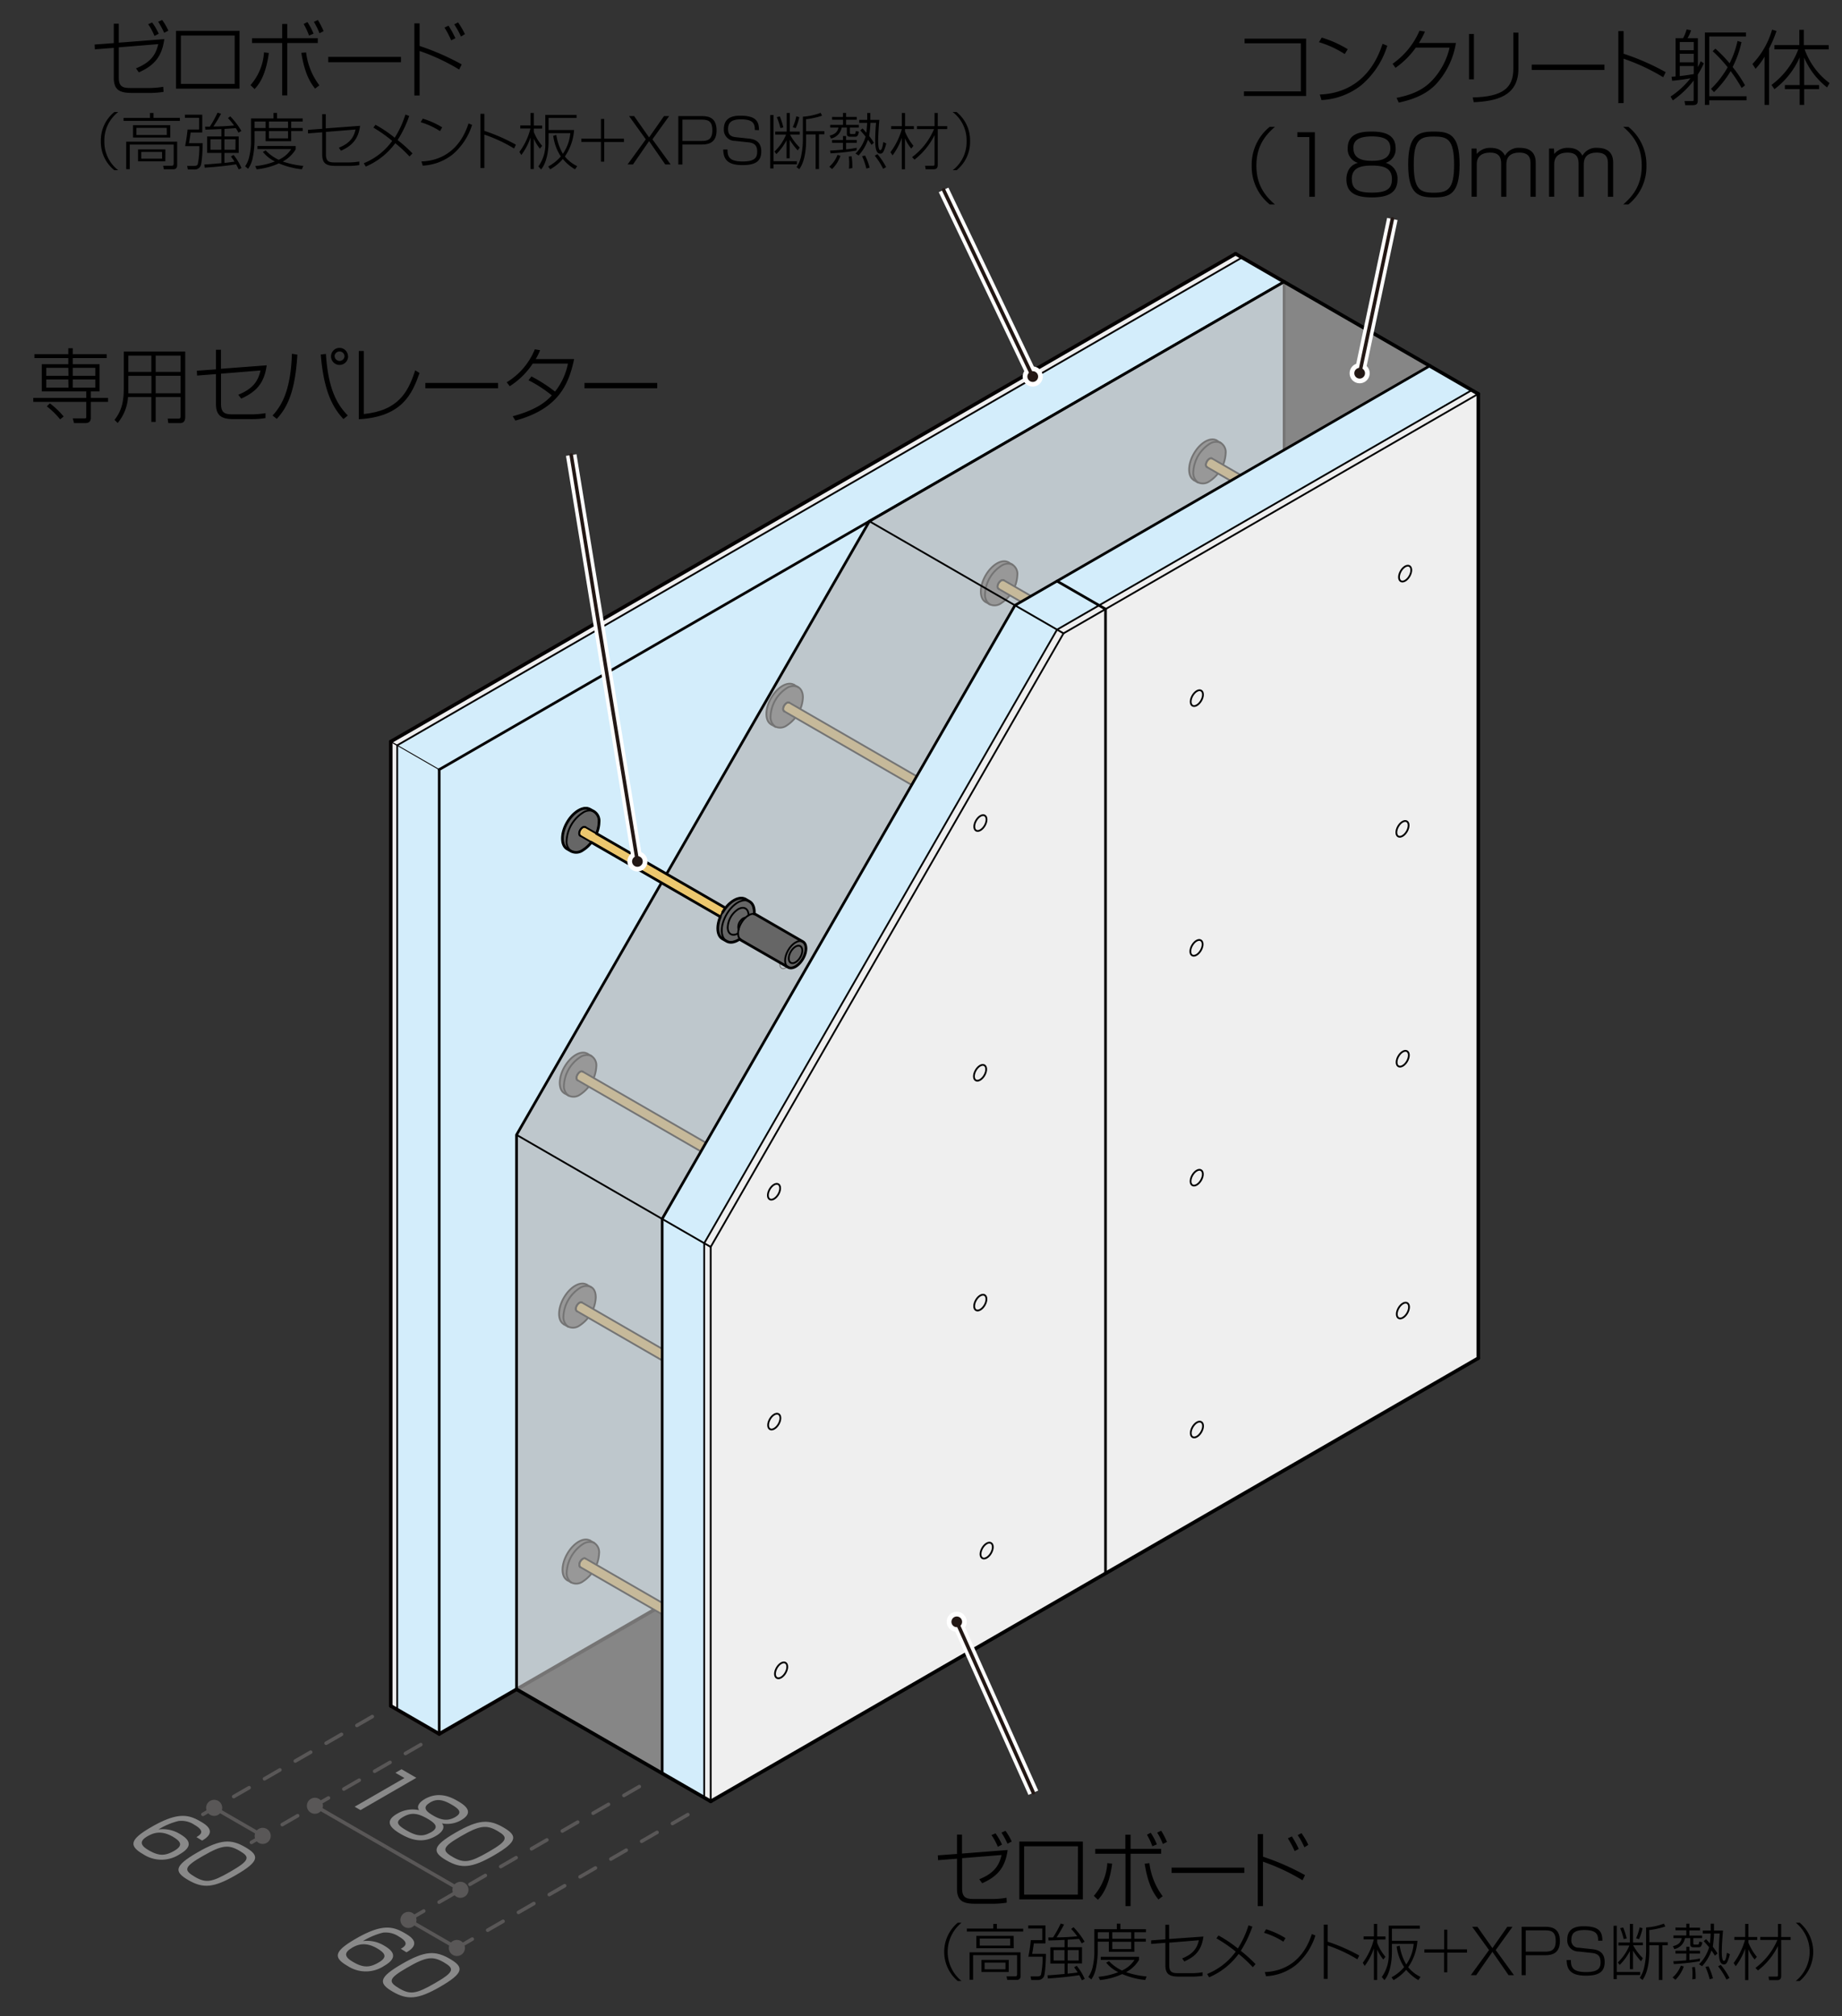<svg xmlns="http://www.w3.org/2000/svg" viewBox="0 0 518 566.94"><rect x="0" y="0" width="518" height="566.94" fill="#333333" stroke="none"/><defs><style>.cls-1,.cls-12,.cls-13,.cls-14,.cls-16,.cls-18,.cls-20,.cls-4,.cls-5,.cls-6,.cls-7,.cls-9{fill:none;}.cls-2{fill:#efefef;}.cls-3{fill:#d3edfb;}.cls-4,.cls-5,.cls-6,.cls-7{stroke:#040000;}.cls-12,.cls-13,.cls-16,.cls-18,.cls-20,.cls-4,.cls-5,.cls-6,.cls-7,.cls-9{stroke-linecap:round;stroke-linejoin:round;}.cls-12,.cls-5{stroke-width:0.75px;}.cls-6,.cls-9{stroke-width:0.5px;}.cls-7{stroke-width:0.25px;}.cls-8{fill:#666;}.cls-12,.cls-13,.cls-9{stroke:#000;}.cls-10{fill:#ecc76e;}.cls-11{fill:#b3b3b3;opacity:0.65;}.cls-14{stroke:#fff;stroke-miterlimit:10;stroke-width:3px;}.cls-15{fill:#fff;}.cls-16{stroke:#231815;}.cls-17{fill:#231815;}.cls-18,.cls-20{stroke:#595757;}.cls-18{stroke-dasharray:5;}.cls-19{fill:#898989;}.cls-21{fill:#595757;}</style></defs><g id="_2" data-name="2"><rect class="cls-1" width="518" height="566.94"/><polygon class="cls-2" points="109.88 479.7 111.7 480.76 111.7 209.59 349.29 72.41 347.47 71.36 109.88 208.54 109.88 479.7"/><polygon class="cls-3" points="111.7 480.75 123.53 487.58 361.11 350.41 361.11 79.24 349.28 72.41 111.7 209.59 111.7 480.75"/><line class="cls-4" x1="109.88" y1="208.54" x2="109.88" y2="479.7"/><line class="cls-5" x1="123.52" y1="216.41" x2="123.52" y2="487.59"/><line class="cls-4" x1="123.52" y1="487.59" x2="361.11" y2="350.41"/><line class="cls-5" x1="361.11" y1="350.41" x2="361.11" y2="79.24"/><line class="cls-6" x1="111.7" y1="209.59" x2="111.7" y2="480.75"/><line class="cls-7" x1="123.52" y1="216.41" x2="109.88" y2="208.54"/><line class="cls-6" x1="111.7" y1="209.59" x2="349.29" y2="72.41"/><line class="cls-5" x1="123.52" y1="216.41" x2="361.11" y2="79.24"/><line class="cls-4" x1="347.46" y1="71.36" x2="109.88" y2="208.54"/><line class="cls-4" x1="123.52" y1="487.59" x2="109.88" y2="479.7"/><line class="cls-4" x1="361.11" y1="79.24" x2="347.46" y2="71.36"/><ellipse class="cls-7" cx="281.97" cy="164.8" rx="2.44" ry="1.41" transform="translate(-1.74 326.59) rotate(-60)"/><ellipse class="cls-7" cx="339.9" cy="131.35" rx="2.44" ry="1.41" transform="matrix(0.5, -0.87, 0.87, 0.5, 56.2, 360.04)"/><ellipse class="cls-7" cx="281.87" cy="235.02" rx="2.44" ry="1.41" transform="translate(-62.6 361.61) rotate(-60)"/><ellipse class="cls-7" cx="339.8" cy="201.57" rx="2.44" ry="1.41" transform="translate(-4.66 395.06) rotate(-60)"/><ellipse class="cls-7" cx="281.94" cy="299.65" rx="2.44" ry="1.41" transform="translate(-118.54 393.99) rotate(-60)"/><ellipse class="cls-7" cx="339.87" cy="266.2" rx="2.44" ry="1.41" transform="matrix(0.5, -0.87, 0.87, 0.5, -60.6, 427.44)"/><ellipse class="cls-7" cx="282" cy="370.47" rx="2.44" ry="1.41" transform="translate(-179.84 429.45) rotate(-60)"/><ellipse class="cls-7" cx="339.93" cy="337.02" rx="2.44" ry="1.41" transform="translate(-121.9 462.9) rotate(-60)"/><ellipse class="cls-7" cx="163.17" cy="233.39" rx="2.44" ry="1.41" transform="matrix(0.5, -0.87, 0.87, 0.5, -120.53, 258.01)"/><ellipse class="cls-7" cx="221.11" cy="199.94" rx="2.44" ry="1.41" transform="translate(-62.59 291.45) rotate(-60)"/><ellipse class="cls-7" cx="163.08" cy="303.6" rx="2.44" ry="1.41" transform="translate(-181.39 293.03) rotate(-60)"/><ellipse class="cls-7" cx="221.01" cy="270.15" rx="2.44" ry="1.41" transform="translate(-123.45 326.48) rotate(-60)"/><ellipse class="cls-7" cx="163.14" cy="368.24" rx="2.44" ry="1.41" transform="translate(-237.33 325.41) rotate(-60)"/><ellipse class="cls-7" cx="221.08" cy="334.79" rx="2.44" ry="1.41" transform="matrix(0.5, -0.87, 0.87, 0.5, -179.39, 358.85)"/><ellipse class="cls-7" cx="163.2" cy="439.05" rx="2.44" ry="1.41" transform="translate(-298.63 360.86) rotate(-60)"/><ellipse class="cls-7" cx="221.14" cy="405.6" rx="2.44" ry="1.41" transform="translate(-240.69 394.31) rotate(-60)"/><line class="cls-7" x1="109.88" y1="208.54" x2="111.7" y2="209.59"/><g id="セパ"><path class="cls-8" d="M166.15,296.85l-1-.54,0,0-.12-.06c-1.78-.89-4.58.77-6.32,3.78s-1.77,6.4,0,7.43l1.12.64h0a3.16,3.16,0,0,0,3.28-.28,10.08,10.08,0,0,0,4.55-7.88A3.11,3.11,0,0,0,166.15,296.85Z"/><polyline class="cls-9" points="165.2 296.31 166.15 296.85 166.35 296.97"/><path class="cls-9" d="M158.74,307.44c-1.77-1-1.77-4.36,0-7.43s4.54-4.67,6.32-3.78l.12.06,0,0"/><polyline class="cls-9" points="158.74 307.44 159.86 308.08 159.92 308.12"/><path class="cls-9" d="M166.15,296.85a3.11,3.11,0,0,1,1.54,3.06,10.08,10.08,0,0,1-4.55,7.88,3.16,3.16,0,0,1-3.28.28,3.26,3.26,0,0,1-1.27-2.91,10.08,10.08,0,0,1,4.55-7.88A3.38,3.38,0,0,1,166.15,296.85Z"/><path class="cls-10" d="M162.42,303.76l39.42,22.76a11.06,11.06,0,0,1,1.41-2.45l-39.41-22.75c-.39-.23-1,.14-1.42.82S162,303.54,162.42,303.76Z"/><line class="cls-9" x1="163.83" y1="301.32" x2="203.25" y2="324.07"/><line class="cls-9" x1="162.42" y1="303.76" x2="201.84" y2="326.52"/><path class="cls-9" d="M163.83,301.32c-.38-.23-1,.14-1.41.82s-.39,1.4,0,1.62"/><path class="cls-9" d="M162.42,303.76c-.39-.22-.39-.95,0-1.62s1-1.05,1.41-.82"/><path class="cls-8" d="M208.76,321.51l1.28.74c1,.56,1.45,1.84,1.31,3.5a1.62,1.62,0,0,1,.48.17L225,333.55c1.15.66,1.15,2.8,0,4.79s-3,3.06-4.15,2.39l-13.21-7.62a1.55,1.55,0,0,1-.39-.33c-1.36.94-2.71,1.17-3.68.61l-1.17-.67c-1.78-1-1.78-4.35,0-7.43s4.65-4.74,6.43-3.71h0Z"/><path class="cls-9" d="M220.89,340.73c-1.15-.66-1.15-2.8,0-4.79s3-3.06,4.15-2.39,1.15,2.8,0,4.79S222,341.4,220.89,340.73Z"/><line class="cls-9" x1="211.83" y1="325.92" x2="225.04" y2="333.55"/><line class="cls-9" x1="207.68" y1="333.11" x2="220.89" y2="340.73"/><line class="cls-9" x1="208.76" y1="321.51" x2="210.04" y2="322.25"/><path class="cls-9" d="M207.68,333.11c-1.14-.66-1.14-2.81,0-4.79s3-3.06,4.15-2.4"/><path class="cls-9" d="M207,330.14a2.74,2.74,0,0,1,.74-2.67,1.89,1.89,0,0,1,1.2-.69"/><path class="cls-9" d="M206.82,331.21c-1.62.94-2.93.18-2.93-1.7a6.49,6.49,0,0,1,2.93-5.08c1.62-.93,2.94-.18,2.94,1.7"/><path class="cls-9" d="M221.62,339.47c-.75-.42-.75-1.82,0-3.11s1.95-2,2.69-1.56.75,1.83,0,3.12S222.36,339.91,221.62,339.47Z"/><path class="cls-9" d="M207.29,332.78c-2.5,1.74-4.73.93-5-1.81s1.56-6.36,4.06-8.1,4.73-.94,5,1.8a6.49,6.49,0,0,1,0,1.08"/><path class="cls-9" d="M202.44,332.72c-1.78-1-1.78-4.35,0-7.43s4.65-4.74,6.43-3.72l0,0"/><line class="cls-9" x1="202.44" y1="332.72" x2="203.61" y2="333.39"/></g><g id="セパ-2" data-name="セパ"><path class="cls-8" d="M166,361.8l-.95-.55h0l-.12-.07c-1.78-.88-4.58.77-6.32,3.78s-1.77,6.41,0,7.43l1.12.65h0a3.16,3.16,0,0,0,3.27-.29,10,10,0,0,0,4.55-7.87C167.49,363.28,166.9,362.22,166,361.8Z"/><polyline class="cls-9" points="165 361.25 165.95 361.8 166.15 361.92"/><path class="cls-9" d="M158.55,372.38c-1.77-1-1.77-4.35,0-7.43s4.54-4.66,6.32-3.78l.12.07h0"/><polyline class="cls-9" points="158.55 372.38 159.67 373.03 159.72 373.06"/><path class="cls-9" d="M166,361.8c1,.42,1.54,1.48,1.54,3.06a10,10,0,0,1-4.55,7.87,3.16,3.16,0,0,1-3.27.29,3.28,3.28,0,0,1-1.27-2.92,10,10,0,0,1,4.54-7.87A3.38,3.38,0,0,1,166,361.8Z"/><path class="cls-10" d="M162.23,368.71l39.41,22.75a10.77,10.77,0,0,1,1.41-2.44l-39.41-22.76c-.39-.22-1,.14-1.41.82S161.84,368.48,162.23,368.71Z"/><line class="cls-9" x1="163.64" y1="366.26" x2="203.05" y2="389.02"/><line class="cls-9" x1="162.23" y1="368.7" x2="201.64" y2="391.46"/><path class="cls-9" d="M163.64,366.26c-.39-.22-1,.14-1.41.82s-.39,1.4,0,1.62"/><path class="cls-9" d="M162.23,368.7c-.39-.22-.39-.95,0-1.62s1-1,1.41-.82"/><path class="cls-8" d="M208.56,386.45l1.28.74c1,.56,1.45,1.85,1.31,3.5a1.58,1.58,0,0,1,.49.17l13.2,7.63c1.15.66,1.15,2.81,0,4.79s-3,3.06-4.15,2.4l-13.2-7.63a1.23,1.23,0,0,1-.39-.33c-1.36.95-2.72,1.17-3.69.61l-1.16-.67c-1.78-1-1.78-4.35,0-7.43s4.65-4.74,6.43-3.71h0Z"/><path class="cls-9" d="M220.69,405.68c-1.14-.67-1.14-2.81,0-4.8s3-3.05,4.15-2.39,1.15,2.81,0,4.79S221.84,406.34,220.69,405.68Z"/><line class="cls-9" x1="211.64" y1="390.86" x2="224.84" y2="398.49"/><line class="cls-9" x1="207.49" y1="398.05" x2="220.69" y2="405.68"/><line class="cls-9" x1="208.56" y1="386.45" x2="209.84" y2="387.19"/><path class="cls-9" d="M207.49,398.05c-1.15-.66-1.15-2.81,0-4.79s3-3.06,4.15-2.4"/><path class="cls-9" d="M206.76,395.08a2.69,2.69,0,0,1,.73-2.66,1.88,1.88,0,0,1,1.21-.7"/><path class="cls-9" d="M206.63,396.15c-1.62.94-2.93.18-2.93-1.69a6.47,6.47,0,0,1,2.93-5.08c1.62-.94,2.93-.18,2.93,1.69"/><path class="cls-9" d="M221.42,404.42c-.74-.43-.74-1.83,0-3.12s2-2,2.7-1.55.74,1.82,0,3.11S222.17,404.85,221.42,404.42Z"/><path class="cls-9" d="M207.1,397.72c-2.5,1.74-4.74.93-5-1.8s1.55-6.37,4-8.11,4.74-.93,5,1.8a6.49,6.49,0,0,1,0,1.08"/><path class="cls-9" d="M202.25,397.66c-1.78-1-1.78-4.35,0-7.43s4.65-4.74,6.43-3.71h0"/><line class="cls-9" x1="202.25" y1="397.66" x2="203.41" y2="398.33"/></g><g id="セパ-3" data-name="セパ"><path class="cls-8" d="M166.93,433.77l-1-.54,0,0-.12-.06c-1.78-.89-4.58.77-6.32,3.78s-1.77,6.4,0,7.42l1.12.65h0a3.16,3.16,0,0,0,3.28-.29,10,10,0,0,0,4.55-7.87A3.1,3.1,0,0,0,166.93,433.77Z"/><polyline class="cls-9" points="165.98 433.23 166.93 433.77 167.13 433.89"/><path class="cls-9" d="M159.52,444.35c-1.77-1-1.77-4.35,0-7.42s4.54-4.67,6.32-3.78l.12.06,0,0"/><polyline class="cls-9" points="159.52 444.35 160.64 445 160.7 445.03"/><path class="cls-9" d="M166.93,433.77a3.1,3.1,0,0,1,1.54,3.06,10,10,0,0,1-4.55,7.87,3.16,3.16,0,0,1-3.28.29,3.26,3.26,0,0,1-1.27-2.91,10.08,10.08,0,0,1,4.55-7.88A3.38,3.38,0,0,1,166.93,433.77Z"/><path class="cls-10" d="M163.2,440.68l39.42,22.75A11,11,0,0,1,204,461l-39.41-22.75c-.39-.23-1,.14-1.42.81S162.81,440.45,163.2,440.68Z"/><line class="cls-9" x1="164.61" y1="438.24" x2="204.03" y2="460.99"/><line class="cls-9" x1="163.2" y1="440.68" x2="202.62" y2="463.43"/><path class="cls-9" d="M164.61,438.24c-.38-.23-1,.13-1.41.81s-.39,1.4,0,1.63"/><path class="cls-9" d="M163.2,440.68c-.39-.23-.39-1,0-1.63s1-1,1.41-.81"/><path class="cls-8" d="M209.53,458.43l1.29.74c1,.56,1.45,1.84,1.31,3.5a1.38,1.38,0,0,1,.48.17l13.21,7.62c1.14.67,1.14,2.81,0,4.79s-3,3.06-4.15,2.4L208.46,470a1.41,1.41,0,0,1-.39-.34c-1.36.95-2.72,1.18-3.68.62l-1.17-.67c-1.78-1-1.78-4.36,0-7.43s4.65-4.74,6.43-3.72l0,0Z"/><path class="cls-9" d="M221.67,477.65c-1.15-.66-1.15-2.81,0-4.79s3-3.06,4.15-2.4,1.14,2.81,0,4.79S222.81,478.31,221.67,477.65Z"/><line class="cls-9" x1="212.61" y1="462.84" x2="225.82" y2="470.46"/><line class="cls-9" x1="208.46" y1="470.03" x2="221.67" y2="477.65"/><line class="cls-9" x1="209.53" y1="458.42" x2="210.82" y2="459.17"/><path class="cls-9" d="M208.46,470c-1.15-.66-1.15-2.81,0-4.8s3-3.05,4.15-2.39"/><path class="cls-9" d="M207.73,467.05a2.74,2.74,0,0,1,.73-2.66,2,2,0,0,1,1.21-.7"/><path class="cls-9" d="M207.6,468.13c-1.62.93-2.93.17-2.93-1.7a6.47,6.47,0,0,1,2.93-5.08c1.62-.94,2.93-.18,2.93,1.69"/><path class="cls-9" d="M222.39,476.39c-.74-.43-.74-1.82,0-3.11s2-2,2.7-1.56.75,1.83,0,3.12S223.14,476.82,222.39,476.39Z"/><path class="cls-9" d="M208.07,469.69c-2.5,1.74-4.73.94-5-1.8s1.56-6.36,4-8.11,4.74-.93,5,1.81a6.49,6.49,0,0,1,0,1.08"/><path class="cls-9" d="M203.22,469.63c-1.78-1-1.78-4.35,0-7.42s4.65-4.74,6.43-3.72l0,0"/><line class="cls-9" x1="203.22" y1="469.63" x2="204.39" y2="470.31"/></g><g id="セパ-4" data-name="セパ"><path class="cls-8" d="M224.25,193.12l-.95-.55h0l-.12-.07c-1.78-.88-4.58.77-6.32,3.78s-1.77,6.41,0,7.43l1.12.64h0a3.16,3.16,0,0,0,3.27-.29,10,10,0,0,0,4.55-7.88C225.79,194.6,225.2,193.54,224.25,193.12Z"/><polyline class="cls-9" points="223.3 192.57 224.25 193.12 224.45 193.24"/><path class="cls-9" d="M216.85,203.7c-1.77-1-1.77-4.35,0-7.43s4.54-4.66,6.32-3.78l.12.07h0"/><polyline class="cls-9" points="216.85 203.7 217.97 204.34 218.02 204.38"/><path class="cls-9" d="M224.25,193.12c.95.42,1.54,1.48,1.54,3a10,10,0,0,1-4.55,7.88,3.16,3.16,0,0,1-3.27.29,3.28,3.28,0,0,1-1.27-2.92,10,10,0,0,1,4.54-7.87A3.32,3.32,0,0,1,224.25,193.12Z"/><path class="cls-10" d="M220.53,200l39.41,22.75a10.77,10.77,0,0,1,1.41-2.44l-39.41-22.76c-.39-.22-1,.14-1.41.82S220.14,199.8,220.53,200Z"/><line class="cls-9" x1="221.94" y1="197.58" x2="261.35" y2="220.34"/><line class="cls-9" x1="220.53" y1="200.02" x2="259.94" y2="222.78"/><path class="cls-9" d="M221.94,197.58c-.39-.22-1,.14-1.41.82s-.39,1.4,0,1.62"/><path class="cls-9" d="M220.53,200c-.39-.22-.39-1,0-1.62s1-1,1.41-.82"/><path class="cls-8" d="M266.86,217.77l1.28.74c1,.56,1.45,1.85,1.31,3.5a1.58,1.58,0,0,1,.49.17l13.2,7.63c1.15.66,1.15,2.8,0,4.79s-3,3.06-4.15,2.4l-13.2-7.63a1.37,1.37,0,0,1-.39-.33c-1.36,1-2.72,1.17-3.69.61l-1.16-.67c-1.78-1-1.78-4.35,0-7.43s4.65-4.74,6.43-3.71h0Z"/><path class="cls-9" d="M279,237c-1.14-.67-1.14-2.81,0-4.8s3-3,4.15-2.39,1.15,2.8,0,4.79S280.14,237.66,279,237Z"/><line class="cls-9" x1="269.94" y1="222.18" x2="283.14" y2="229.81"/><line class="cls-9" x1="265.79" y1="229.37" x2="278.99" y2="237"/><line class="cls-9" x1="266.86" y1="217.77" x2="268.14" y2="218.51"/><path class="cls-9" d="M265.79,229.37c-1.15-.66-1.15-2.81,0-4.79s3-3.06,4.15-2.4"/><path class="cls-9" d="M265.06,226.4a2.71,2.71,0,0,1,.73-2.67A1.91,1.91,0,0,1,267,223"/><path class="cls-9" d="M264.93,227.47c-1.62.94-2.93.18-2.93-1.69a6.49,6.49,0,0,1,2.93-5.09c1.62-.93,2.93-.17,2.93,1.7"/><path class="cls-9" d="M279.72,235.74c-.74-.43-.74-1.83,0-3.12s1.95-2,2.7-1.55.74,1.82,0,3.11S280.47,236.17,279.72,235.74Z"/><path class="cls-9" d="M265.4,229c-2.5,1.74-4.74.93-5-1.81s1.55-6.36,4-8.1,4.74-.93,5,1.8a6.49,6.49,0,0,1,0,1.08"/><path class="cls-9" d="M260.55,229c-1.78-1-1.78-4.35,0-7.43s4.65-4.74,6.43-3.71h0"/><line class="cls-9" x1="260.55" y1="228.98" x2="261.71" y2="229.65"/></g><g id="セパ-5" data-name="セパ"><path class="cls-8" d="M284.55,158.69l-.95-.55h0l-.12-.07c-1.79-.88-4.58.77-6.32,3.78s-1.77,6.41,0,7.43l1.12.64h0a3.16,3.16,0,0,0,3.27-.29,10,10,0,0,0,4.55-7.88A3.08,3.08,0,0,0,284.55,158.69Z"/><polyline class="cls-9" points="283.6 158.14 284.55 158.69 284.75 158.81"/><path class="cls-9" d="M277.15,169.27c-1.77-1-1.77-4.35,0-7.43s4.53-4.66,6.32-3.78l.12.07h0"/><polyline class="cls-9" points="277.15 169.27 278.27 169.91 278.32 169.95"/><path class="cls-9" d="M284.55,158.69a3.08,3.08,0,0,1,1.54,3.05,10,10,0,0,1-4.55,7.88,3.16,3.16,0,0,1-3.27.29A3.26,3.26,0,0,1,277,167a10,10,0,0,1,4.54-7.87A3.32,3.32,0,0,1,284.55,158.69Z"/><path class="cls-10" d="M280.83,165.6l39.41,22.75a10.77,10.77,0,0,1,1.41-2.44l-39.41-22.76c-.39-.22-1,.14-1.41.82S280.44,165.37,280.83,165.6Z"/><line class="cls-9" x1="282.24" y1="163.15" x2="321.65" y2="185.91"/><line class="cls-9" x1="280.83" y1="165.59" x2="320.24" y2="188.35"/><path class="cls-9" d="M282.24,163.15c-.39-.22-1,.14-1.41.82s-.39,1.4,0,1.62"/><path class="cls-9" d="M280.83,165.59c-.39-.22-.39-1,0-1.62s1-1,1.41-.82"/><path class="cls-8" d="M327.16,183.34l1.28.74c1,.56,1.45,1.85,1.31,3.5a1.68,1.68,0,0,1,.49.17l13.2,7.63c1.15.66,1.15,2.8,0,4.79s-3,3.06-4.15,2.4l-13.2-7.63a1.57,1.57,0,0,1-.4-.33c-1.35.95-2.71,1.17-3.68.61l-1.17-.67c-1.77-1-1.77-4.35,0-7.43s4.66-4.74,6.44-3.71h0Z"/><path class="cls-9" d="M339.29,202.57c-1.14-.67-1.14-2.81,0-4.8s3-3.05,4.15-2.39,1.15,2.8,0,4.79S340.44,203.23,339.29,202.57Z"/><line class="cls-9" x1="330.24" y1="187.75" x2="343.44" y2="195.38"/><line class="cls-9" x1="326.09" y1="194.94" x2="339.29" y2="202.57"/><line class="cls-9" x1="327.16" y1="183.34" x2="328.44" y2="184.08"/><path class="cls-9" d="M326.09,194.94c-1.15-.66-1.15-2.81,0-4.79s3-3.06,4.15-2.4"/><path class="cls-9" d="M325.36,192a2.71,2.71,0,0,1,.73-2.67,1.91,1.91,0,0,1,1.21-.69"/><path class="cls-9" d="M325.23,193c-1.62.94-2.94.18-2.94-1.69a6.5,6.5,0,0,1,2.94-5.09c1.62-.93,2.93-.17,2.93,1.7"/><path class="cls-9" d="M340,201.31c-.75-.43-.75-1.83,0-3.12s2-2,2.7-1.55.74,1.82,0,3.11S340.77,201.74,340,201.31Z"/><path class="cls-9" d="M325.69,194.61c-2.49,1.74-4.73.93-5-1.81s1.56-6.36,4.06-8.1,4.73-.93,5,1.8a6.49,6.49,0,0,1,0,1.08"/><path class="cls-9" d="M320.84,194.55c-1.77-1-1.77-4.35,0-7.43s4.66-4.74,6.44-3.71h0"/><line class="cls-9" x1="320.84" y1="194.55" x2="322.01" y2="195.22"/></g><g id="セパ-6" data-name="セパ"><path class="cls-8" d="M343.14,124.45l-.95-.55h0l-.12-.07c-1.78-.88-4.57.77-6.32,3.78s-1.77,6.41,0,7.43l1.12.64h0a3.18,3.18,0,0,0,3.28-.29,10.06,10.06,0,0,0,4.55-7.88A3.08,3.08,0,0,0,343.14,124.45Z"/><polyline class="cls-9" points="342.19 123.9 343.14 124.45 343.34 124.57"/><path class="cls-9" d="M335.73,135c-1.77-1-1.77-4.35,0-7.43s4.54-4.66,6.32-3.78l.12.07h0"/><polyline class="cls-9" points="335.74 135.03 336.85 135.68 336.91 135.71"/><path class="cls-9" d="M343.14,124.45a3.08,3.08,0,0,1,1.54,3,10.06,10.06,0,0,1-4.55,7.88,3.18,3.18,0,0,1-3.28.29,3.28,3.28,0,0,1-1.27-2.92,10,10,0,0,1,4.55-7.87A3.31,3.31,0,0,1,343.14,124.45Z"/><path class="cls-10" d="M339.42,131.36l39.41,22.75a10.77,10.77,0,0,1,1.41-2.44l-39.41-22.76c-.39-.22-1,.14-1.41.82S339,131.13,339.42,131.36Z"/><line class="cls-9" x1="340.83" y1="128.91" x2="380.24" y2="151.67"/><line class="cls-9" x1="339.42" y1="131.35" x2="378.83" y2="154.11"/><path class="cls-9" d="M340.83,128.91c-.39-.22-1,.14-1.41.82s-.39,1.4,0,1.62"/><path class="cls-9" d="M339.42,131.35c-.39-.22-.39-.95,0-1.62s1-1,1.41-.82"/><path class="cls-8" d="M385.75,149.1l1.28.74c1,.56,1.45,1.85,1.31,3.5a1.62,1.62,0,0,1,.48.17L402,161.14c1.15.66,1.15,2.8,0,4.79s-3,3.06-4.15,2.4l-13.21-7.63a1.52,1.52,0,0,1-.39-.33c-1.36.95-2.71,1.17-3.68.61l-1.17-.67c-1.78-1-1.78-4.35,0-7.43s4.66-4.74,6.43-3.71h0Z"/><path class="cls-9" d="M397.88,168.33c-1.15-.67-1.15-2.81,0-4.8s3-3.05,4.15-2.39,1.15,2.8,0,4.79S399,169,397.88,168.33Z"/><line class="cls-9" x1="388.82" y1="153.51" x2="402.03" y2="161.14"/><line class="cls-9" x1="384.67" y1="160.7" x2="397.88" y2="168.33"/><line class="cls-9" x1="385.75" y1="149.1" x2="387.03" y2="149.84"/><path class="cls-9" d="M384.67,160.7c-1.14-.66-1.14-2.81,0-4.79s3-3.06,4.15-2.4"/><path class="cls-9" d="M383.94,157.73a2.74,2.74,0,0,1,.74-2.67,1.89,1.89,0,0,1,1.2-.69"/><path class="cls-9" d="M383.81,158.8c-1.62.94-2.93.18-2.93-1.69a6.49,6.49,0,0,1,2.93-5.09c1.63-.93,2.94-.17,2.94,1.7"/><path class="cls-9" d="M398.61,167.07c-.75-.43-.75-1.83,0-3.12s1.95-2,2.69-1.55.75,1.82,0,3.11S399.35,167.5,398.61,167.07Z"/><path class="cls-9" d="M384.28,160.37c-2.5,1.74-4.73.93-5-1.81s1.56-6.36,4.06-8.1,4.73-.93,5,1.8a6.49,6.49,0,0,1,0,1.08"/><path class="cls-9" d="M379.43,160.31c-1.78-1-1.78-4.35,0-7.43s4.66-4.74,6.43-3.71h0"/><line class="cls-9" x1="379.43" y1="160.31" x2="380.6" y2="160.98"/></g><g id="コンクリ"><polygon class="cls-11" points="145.26 475.03 186.21 498.67 402.06 374.05 402.06 102.88 361.11 79.24 244.49 146.58 145.26 319.12 145.26 475.03"/><line class="cls-9" x1="186.21" y1="342.76" x2="145.26" y2="319.12"/><polyline class="cls-12" points="244.49 146.58 145.26 319.12 145.26 475.03"/><line class="cls-13" x1="402.06" y1="102.88" x2="361.11" y2="79.24"/><line class="cls-12" x1="361.11" y1="79.24" x2="244.49" y2="146.58"/><line class="cls-13" x1="186.21" y1="498.67" x2="145.26" y2="475.03"/><polyline class="cls-9" points="285.43 170.22 186.21 342.76 186.21 498.67"/><line class="cls-9" x1="402.06" y1="102.88" x2="285.43" y2="170.22"/><line class="cls-12" x1="402.06" y1="374.05" x2="186.21" y2="498.67"/><line class="cls-12" x1="402.06" y1="102.88" x2="402.06" y2="374.05"/><line class="cls-9" x1="285.43" y1="170.22" x2="244.49" y2="146.58"/></g><g id="セパ-7" data-name="セパ"><path class="cls-8" d="M166.9,228.1l-1-.54,0,0-.12-.06c-1.78-.89-4.58.77-6.32,3.78s-1.77,6.4,0,7.43l1.12.64h0a3.16,3.16,0,0,0,3.28-.28,10.08,10.08,0,0,0,4.55-7.88A3.11,3.11,0,0,0,166.9,228.1Z"/><polyline class="cls-9" points="165.95 227.56 166.9 228.1 167.1 228.22"/><path class="cls-9" d="M159.49,238.69c-1.77-1-1.77-4.36,0-7.43s4.54-4.67,6.32-3.78l.12.06,0,0"/><polyline class="cls-9" points="159.49 238.69 160.61 239.33 160.67 239.37"/><path class="cls-9" d="M166.9,228.1a3.11,3.11,0,0,1,1.54,3.06,10.08,10.08,0,0,1-4.55,7.88,3.16,3.16,0,0,1-3.28.28,3.26,3.26,0,0,1-1.27-2.91,10,10,0,0,1,4.55-7.87A3.35,3.35,0,0,1,166.9,228.1Z"/><path class="cls-10" d="M163.17,235l39.42,22.76a11.06,11.06,0,0,1,1.41-2.45l-39.41-22.75c-.39-.23-1,.14-1.42.82S162.78,234.79,163.17,235Z"/><line class="cls-9" x1="164.58" y1="232.57" x2="204" y2="255.32"/><line class="cls-9" x1="163.17" y1="235.01" x2="202.59" y2="257.77"/><path class="cls-9" d="M164.58,232.57c-.38-.23-1,.14-1.41.82s-.39,1.4,0,1.62"/><path class="cls-9" d="M163.17,235c-.39-.22-.39-.95,0-1.62s1-1,1.41-.82"/><path class="cls-8" d="M209.51,252.76l1.28.74c1,.56,1.45,1.84,1.31,3.5a1.62,1.62,0,0,1,.48.17l13.21,7.63c1.15.66,1.15,2.8,0,4.79s-3,3.06-4.15,2.39l-13.21-7.62A1.55,1.55,0,0,1,208,264c-1.36.94-2.71,1.17-3.68.61l-1.17-.67c-1.78-1-1.78-4.35,0-7.43s4.65-4.74,6.43-3.71h0Z"/><path class="cls-9" d="M221.64,272c-1.15-.66-1.15-2.8,0-4.79s3-3.06,4.15-2.39,1.15,2.8,0,4.79S222.79,272.65,221.64,272Z"/><line class="cls-9" x1="212.58" y1="257.17" x2="225.79" y2="264.8"/><line class="cls-9" x1="208.43" y1="264.36" x2="221.64" y2="271.98"/><line class="cls-9" x1="209.51" y1="252.76" x2="210.79" y2="253.5"/><path class="cls-9" d="M208.43,264.36c-1.15-.66-1.15-2.81,0-4.79s3-3.06,4.15-2.4"/><path class="cls-9" d="M207.7,261.39a2.74,2.74,0,0,1,.74-2.67,1.89,1.89,0,0,1,1.2-.69"/><path class="cls-9" d="M207.57,262.46c-1.62.94-2.93.18-2.93-1.69a6.49,6.49,0,0,1,2.93-5.09c1.62-.93,2.94-.18,2.94,1.7"/><path class="cls-9" d="M222.37,270.73c-.75-.43-.75-1.83,0-3.12s1.95-2,2.69-1.56.75,1.83,0,3.12S223.11,271.16,222.37,270.73Z"/><path class="cls-9" d="M208,264c-2.5,1.74-4.73.93-5-1.81s1.56-6.36,4-8.1,4.74-.94,5,1.8a6.49,6.49,0,0,1,0,1.08"/><path class="cls-9" d="M203.19,264c-1.78-1-1.78-4.35,0-7.43s4.65-4.74,6.43-3.72l0,0"/><line class="cls-9" x1="203.19" y1="263.97" x2="204.36" y2="264.64"/><path class="cls-12" d="M225.79,264.8l-13.21-7.63a1.62,1.62,0,0,0-.48-.17c.14-1.66-.34-2.94-1.31-3.5l-1.28-.74.13.08h0c-1.77-1-4.64.63-6.42,3.69a11.91,11.91,0,0,1,.8-1.2l-36.27-20.94a8.44,8.44,0,0,0,.71-3.22,3.11,3.11,0,0,0-1.54-3.06l-1-.54,0,0-.12-.06c-1.78-.89-4.58.77-6.32,3.78s-1.77,6.4,0,7.43l1.12.64h0a3.16,3.16,0,0,0,3.28-.28,8.68,8.68,0,0,0,2.42-2.21l36.27,20.93c-1.13,2.69-.93,5.32.61,6.21l1.17.67c1,.56,2.32.33,3.68-.61a1.55,1.55,0,0,0,.39.33L221.64,272c1.15.67,3-.41,4.15-2.39S226.94,265.46,225.79,264.8Z"/></g><polygon class="cls-2" points="198.04 505.5 199.86 506.55 415.71 381.93 415.71 110.76 413.89 109.71 297.26 177.05 198.04 349.59 198.04 505.5"/><polygon class="cls-3" points="186.21 498.67 198.04 505.5 198.04 349.59 297.26 177.05 413.89 109.71 402.06 102.88 285.43 170.22 186.21 342.76 186.21 498.67"/><polyline class="cls-12" points="186.21 498.67 186.21 342.76 285.43 170.22 402.06 102.88"/><polyline class="cls-9" points="199.86 506.55 199.86 350.64 299.08 178.1 415.71 110.76"/><line class="cls-13" x1="199.86" y1="506.55" x2="415.71" y2="381.93"/><line class="cls-13" x1="415.71" y1="381.93" x2="415.71" y2="110.76"/><polyline class="cls-9" points="413.89 109.71 297.26 177.05 198.04 349.59 198.04 505.5"/><line class="cls-13" x1="415.71" y1="110.76" x2="402.06" y2="102.88"/><ellipse class="cls-9" cx="336.56" cy="196.32" rx="2.44" ry="1.41" transform="translate(-1.73 389.63) rotate(-60)"/><ellipse class="cls-9" cx="394.5" cy="162.87" rx="2.44" ry="1.41" transform="matrix(0.5, -0.87, 0.87, 0.5, 56.2, 423.08)"/><ellipse class="cls-9" cx="336.46" cy="266.54" rx="2.44" ry="1.41" transform="translate(-62.59 424.65) rotate(-60)"/><ellipse class="cls-9" cx="394.4" cy="233.09" rx="2.44" ry="1.41" transform="translate(-4.66 458.1) rotate(-60)"/><ellipse class="cls-9" cx="336.53" cy="331.17" rx="2.44" ry="1.41" transform="translate(-118.53 457.03) rotate(-60)"/><ellipse class="cls-9" cx="394.47" cy="297.72" rx="2.44" ry="1.41" transform="translate(-60.6 490.48) rotate(-60)"/><ellipse class="cls-9" cx="336.59" cy="401.98" rx="2.44" ry="1.41" transform="translate(-179.83 492.49) rotate(-60)"/><ellipse class="cls-9" cx="394.53" cy="368.53" rx="2.44" ry="1.41" transform="translate(-121.9 525.94) rotate(-60)"/><ellipse class="cls-9" cx="275.71" cy="231.45" rx="2.44" ry="1.41" transform="translate(-62.59 354.49) rotate(-60)"/><ellipse class="cls-9" cx="217.67" cy="335.12" rx="2.44" ry="1.41" transform="translate(-181.39 356.07) rotate(-60)"/><ellipse class="cls-9" cx="275.61" cy="301.67" rx="2.44" ry="1.41" transform="translate(-123.45 389.52) rotate(-60)"/><ellipse class="cls-9" cx="217.74" cy="399.75" rx="2.44" ry="1.41" transform="translate(-237.33 388.45) rotate(-60)"/><ellipse class="cls-9" cx="275.68" cy="366.3" rx="2.44" ry="1.41" transform="translate(-179.39 421.89) rotate(-60)"/><ellipse class="cls-9" cx="217.8" cy="470.57" rx="2.44" ry="1.41" transform="matrix(0.5, -0.87, 0.87, 0.5, -298.63, 423.9)"/><ellipse class="cls-9" cx="275.73" cy="437.12" rx="2.44" ry="1.41" transform="matrix(0.5, -0.87, 0.87, 0.5, -240.69, 457.35)"/><line class="cls-9" x1="199.86" y1="350.64" x2="186.21" y2="342.76"/><line class="cls-13" x1="199.86" y1="506.55" x2="186.21" y2="498.67"/><line class="cls-9" x1="299.08" y1="178.1" x2="285.43" y2="170.22"/><line class="cls-12" x1="310.89" y1="171.28" x2="297.24" y2="163.4"/><line class="cls-12" x1="310.89" y1="442.45" x2="310.89" y2="171.28"/><line class="cls-14" x1="290.59" y1="504.12" x2="269.05" y2="456.04"/><path class="cls-15" d="M271.62,454.89a2.82,2.82,0,1,0-1.42,3.73A2.81,2.81,0,0,0,271.62,454.89Z"/><line class="cls-16" x1="290.59" y1="504.12" x2="269.05" y2="456.04"/><path class="cls-17" d="M270.42,455.43a1.5,1.5,0,1,0-.75,2A1.5,1.5,0,0,0,270.42,455.43Z"/><path d="M283.36,520.22c-.62,4.65-2.6,7.35-7.16,9.35l-.81-1.13c4.17-1.68,5.6-3.87,6.26-6.81l-11.09.89V531c0,2.67,1.19,3,3.43,3h4.56a24.35,24.35,0,0,0,4.51-.35l.05,1.38a24.42,24.42,0,0,1-4.4.3h-4.59c-3.54,0-5-1-5-4.28v-8.38l-5.32.41-.07-1.36,5.39-.39v-5.45h1.41v5.34Zm-2.76-.9a16.77,16.77,0,0,0-1.78-3.29l1.13-.51a19.72,19.72,0,0,1,1.84,3.18Zm2.73-.87a25.77,25.77,0,0,0-1.7-3.13l1.13-.49a17.31,17.31,0,0,1,1.75,3Z"/><path d="M304.52,517.85V534.1H286.65V517.85Zm-1.39,1.33H288v13.59h15.1Z"/><path d="M307.6,533.11a15.38,15.38,0,0,0,3.8-9.21l1.36.17c-.88,6.6-3,9.09-4,10.15Zm10.34-17.2v4h8.59v1.36h-8.59V536h-1.43V521.28H308v-1.36h8.47v-4Zm5.29,8a19.44,19.44,0,0,0,3.73,9.31l-1.19.92c-1.25-1.57-2.91-4-3.87-10.06Zm.83-4.74a19.66,19.66,0,0,0-1.52-3.25l1.06-.55a18,18,0,0,1,1.73,3.27Zm2.95-.64a18.7,18.7,0,0,0-1.59-3.2l1.13-.53a23,23,0,0,1,1.63,3.15Z"/><path d="M349.92,525.17v1.5H329.47v-1.5Z"/><path d="M355.19,515.75v6.36A68.19,68.19,0,0,1,367,527.29l-.71,1.45a56.51,56.51,0,0,0-11.12-5.23V536h-1.48V515.75Zm8.89,4.77a27.16,27.16,0,0,0-1.92-3.59l1.13-.53a27.31,27.31,0,0,1,1.94,3.52Zm2.74-1.06a22.74,22.74,0,0,0-1.89-3.43l1.08-.55a22.41,22.41,0,0,1,1.91,3.29Z"/><path d="M270.4,540.67a10.55,10.55,0,0,0,0,16.38h-1.08a10.73,10.73,0,0,1,0-16.38Z"/><path d="M287.74,543.16H271.9v-.85h7.43V541h1v1.36h7.41ZM287,555.6a1,1,0,0,1-1.11,1.15h-2.64l-.2-1,2.46,0c.2,0,.51,0,.51-.59v-5.37H273.65v6.92h-1V549H287Zm-1.93-7.76H274.56v-3.47h10.49Zm-1-2.73h-8.55v2h8.55Zm-.4,9.41H276v-3.4h7.68Zm-.91-2.64h-5.87v1.88h5.87Z"/><path d="M294,541.43v5.05h-3.27c-.2,1.46-.32,2.17-.48,2.95h3.89c0,1.29-.18,5.54-.59,6.39a1.84,1.84,0,0,1-1.83.95H290l-.19-1,1.95,0c.8,0,1-.4,1-.55a23.31,23.31,0,0,0,.43-5h-4a43.27,43.27,0,0,0,.69-4.66h3.22V542.3h-3.94v-.87Zm6.23,6.12h4.05v4.57h-4.05V555c.42-.05,1.52-.15,2.82-.34a10.28,10.28,0,0,0-1-1.44l.74-.44a15.89,15.89,0,0,1,2.25,3.69l-.8.38c-.19-.38-.36-.76-.72-1.43-1.83.28-4.58.66-8.85.93l-.08-.9c.81,0,3.76-.29,4.78-.36v-2.94h-4v-4.57h4v-2.09c-2.26.1-2.48.12-4.51.17l-.06-.85h1.33a31.65,31.65,0,0,0,2.16-3.92l.94.29a40.89,40.89,0,0,1-2.1,3.61c2.28,0,4.4-.16,5.8-.3a15.92,15.92,0,0,0-1.69-2.05l.64-.52A21.58,21.58,0,0,1,305,546l-.81.49a13.9,13.9,0,0,0-.76-1.28c-1.24.1-1.43.12-3.18.22Zm-.88.81h-3.05v2.94h3.05Zm4,0h-3.1v2.94h3.1Z"/><path d="M314.07,542.49v-1.56h1v1.56h7.2v.86H319v1.83h3.23V546H319v2.85h-7.18V546h-3.13v2.85a23.91,23.91,0,0,1-.46,4.45,8.47,8.47,0,0,1-1.33,3.32l-.85-.71A7.88,7.88,0,0,0,307.3,553a18.75,18.75,0,0,0,.45-4.22v-6.3Zm-2.21.86h-3.13v1.83h3.13Zm10.19,13.42a21.89,21.89,0,0,1-6.46-1.66,20,20,0,0,1-6.25,1.68l-.42-.92a20.22,20.22,0,0,0,5.55-1.29,10.14,10.14,0,0,1-3.39-2.68l.78-.43a12.33,12.33,0,0,0,3.66,2.64,8.08,8.08,0,0,0,3.52-3h-9.5v-.86H320.3v.9a9.33,9.33,0,0,1-3.62,3.42,25.06,25.06,0,0,0,5.77,1.22Zm-3.94-13.42h-5.32v1.83h5.32Zm0,2.68h-5.32v2.05h5.32Z"/><path d="M338.42,544.56c-.47,3.49-1.95,5.51-5.37,7l-.61-.85c3.13-1.26,4.2-2.9,4.7-5.11l-8.33.68v6.37c0,2,.92,2.21,2.58,2.21h3.42a18.71,18.71,0,0,0,3.38-.26l0,1a19,19,0,0,1-3.3.22h-3.44c-2.62,0-3.73-.72-3.73-3.21v-6.29l-4,.31,0-1,4-.29v-4.09h1.05v4Z"/><path d="M352.32,553.18a37.34,37.34,0,0,0-4-3.73,20,20,0,0,1-8.29,6.56l-.57-.93a18.39,18.39,0,0,0,8.05-6.29,41,41,0,0,0-5.44-3.73l.59-.8a35.41,35.41,0,0,1,5.44,3.65,27.11,27.11,0,0,0,3-6.51l1.09.38a32.6,32.6,0,0,1-3.26,6.79,39.23,39.23,0,0,1,4.14,3.74Z"/><path d="M360.9,546a21,21,0,0,0-5.45-2.5l.59-1A23.19,23.19,0,0,1,361.5,545Zm-5.22,8.54c5.13-.16,10.69-2.8,13.23-10.69l1,.41a17.82,17.82,0,0,1-5.46,8.29,14.6,14.6,0,0,1-8.42,3.16Z"/><path d="M373.36,541.21V546a51.4,51.4,0,0,1,8.88,3.89l-.52,1.07a41.9,41.9,0,0,0-8.36-3.9v9.4h-1.1V541.21Z"/><path d="M389,551a12,12,0,0,1-1.71-2.78v8.55h-.93v-8.89a17.37,17.37,0,0,1-2.59,4.94l-.54-.88a18.63,18.63,0,0,0,3.11-6.58h-2.87v-.85h2.89V541h.93v3.54h2.33v.85h-2.33v.93a13,13,0,0,0,2.33,3.94Zm9.86,5.81a13.23,13.23,0,0,1-3.42-2.9,13.14,13.14,0,0,1-3.56,2.9l-.55-.8a12.25,12.25,0,0,0,3.54-2.85,13.89,13.89,0,0,1-2.12-5.8l.86-.24a15.17,15.17,0,0,0,1.85,5.3,12.07,12.07,0,0,0,2.09-5.8h-6.12v2.19c0,3.07-.63,6.27-2.1,8l-.76-.87a10.48,10.48,0,0,0,1.95-6.63v-7.81h8.77v.85h-7.86v3.4h7.17a14.72,14.72,0,0,1-2.59,7.43,10,10,0,0,0,3.47,2.73Z"/><path d="M406.12,548.15v-5.53H407v5.53h5.55v.93H407v5.53h-.91v-5.53h-5.53v-.93Z"/><path d="M415.47,541.81l4.22,6,4.2-6h1.45l-4.72,6.55,5.13,7.06h-1.52l-4.54-6.56-4.56,6.56h-1.52l5.13-7.06L414,541.81Z"/><path d="M434.61,541.81c2.09,0,4.06.68,4.06,4,0,3.13-1.76,4-4.08,4h-5.53v5.61h-1.15V541.81Zm-5.55,1v6h5.43c1.59,0,3-.31,3-3s-1.31-3-3-3Z"/><path d="M449.42,545.73c0-1.69-.36-3-3.87-3-2.52,0-3.66.75-3.66,2.75A2,2,0,0,0,444,547.7l3.67.4c1.1.12,3.59.4,3.59,3.59,0,2.65-1.42,3.87-5.29,3.87-4.33,0-5.37-1.76-5.4-4.39h1.19c0,1.92.41,3.37,4.25,3.37,3.49,0,4.09-1.12,4.09-2.76,0-1.45-.47-2.4-2.43-2.61l-3.81-.41a3.11,3.11,0,0,1-3.12-3.36c0-3.73,3.4-3.73,4.75-3.73,4.7,0,5.09,2,5.13,4.06Z"/><path d="M454.67,541.52v13h6.58v.86h-6.58v1.16h-.92v-15Zm6.82,10a18.8,18.8,0,0,1-2.26-3v5.22h-.88v-5.1a15.92,15.92,0,0,1-2.87,3.9l-.53-.7a13.84,13.84,0,0,0,3.26-4.77h-3.09v-.83h3.23V541h.88v5.25H462V547h-2.73a14.61,14.61,0,0,0,2.73,3.64Zm-4.88-6.25a17.27,17.27,0,0,0-1-3.06l.85-.21a20.15,20.15,0,0,1,1,3.11Zm3.48-.23a14.63,14.63,0,0,0,1-3.07l.83.24a15,15,0,0,1-1,3.09Zm3.75,1.11H469V547h-1.5v9.77h-1V547h-2.68v1.76c0,1.36-.14,5.63-1.92,8l-.77-.6a9,9,0,0,0,1.24-2.92,22.68,22.68,0,0,0,.54-4.61V542a16.2,16.2,0,0,0,5-1.08l.4.81a21.85,21.85,0,0,1-4.51,1Z"/><path d="M470.36,556.06a8.28,8.28,0,0,0,2.32-3.33l.83.26a10.06,10.06,0,0,1-2.35,3.73Zm3.86-14v-1.12h.86v1.12h3v.78h-3v1.45h3.58V545h-2.47v1.49c0,.31.19.33.39.33h.73c.09,0,.29,0,.34-.07s.13-.21.23-.78l.85.21c-.28,1.36-.58,1.4-1.21,1.4h-1.25c-.76,0-.93-.31-.93-.85V545h-1.49a3.84,3.84,0,0,1-3,3.09l-.4-.82c1.68-.4,2.25-1.16,2.49-2.27h-2.33v-.76h3.61v-1.45h-3.06v-.78Zm0,7.28h-3.06v-.78h3.06v-1.12h.86v1.12h3v.78h-3v1.83a27.2,27.2,0,0,0,3-.45l-.08.77a61.22,61.22,0,0,1-7.31.8l-.1-.8c.55,0,1.48-.06,3.61-.24Zm2.4,3.76a15.39,15.39,0,0,1,.22,2.63c0,.29,0,.5,0,.71l-.94.15c0-.31.06-.67.06-1.5a12.87,12.87,0,0,0-.12-1.89Zm5.63-3.18c-.26-.43-.52-.83-.95-1.45a12.78,12.78,0,0,1-2.64,4.42l-.87-.55a10.63,10.63,0,0,0,2.83-4.77c-.44-.55-1-1.17-1.5-1.72l.64-.56a11.59,11.59,0,0,1,1.07,1.21c.12-.79.23-2.43.23-2.78h-2.21v-.84h2.22l0-1.94H482l0,1.94h2.54c-.35,3.92-.35,5.78-.35,5.87,0,.45,0,2.66.59,2.66s.76-1.68.86-2.3l.83.42a11.71,11.71,0,0,1-.65,2c-.23.5-.47.86-1,.86-1,0-1.45-1-1.45-3.78,0-.49,0-2.13.24-4.91h-1.59a30.61,30.61,0,0,1-.35,3.72,18.85,18.85,0,0,1,1.32,1.9Zm-1.81,3a16.72,16.72,0,0,1,1.27,3.4l-.93.24a17.65,17.65,0,0,0-1.19-3.47Zm3.47-.4a20.2,20.2,0,0,1,2.45,3.68l-.85.46a20,20,0,0,0-2.35-3.73Z"/><path d="M493.42,551a12,12,0,0,1-1.76-2.87v8.67h-.9v-8.84a17.72,17.72,0,0,1-2.65,4.94l-.58-.9a19.92,19.92,0,0,0,3.19-6.5h-3v-.83h3.06V541h.9v3.69h2.47v.83h-2.47v.75a15.19,15.19,0,0,0,2.38,4Zm.24,2.38a19.1,19.1,0,0,0,6.17-7.88H495v-.83H500V541h.9v3.69h2.66v.83h-2.66v10.06c0,.38,0,1.24-1.14,1.24h-2.26l-.16-1,2.2,0c.29,0,.46,0,.46-.45V547.2a19.7,19.7,0,0,1-5.63,6.89Z"/><path d="M506.11,540.67a10.73,10.73,0,0,1,0,16.38H505a10.55,10.55,0,0,0,0-16.38Z"/><line class="cls-14" x1="391.55" y1="61.58" x2="382.36" y2="104.96"/><path class="cls-15" d="M379.6,104.37a2.82,2.82,0,1,0,3.34-2.17A2.82,2.82,0,0,0,379.6,104.37Z"/><line class="cls-16" x1="391.55" y1="61.58" x2="382.36" y2="104.96"/><path class="cls-17" d="M380.89,104.64a1.5,1.5,0,1,0,2.94.63,1.5,1.5,0,1,0-2.94-.63Z"/><path d="M367.3,10.87V27H349.82V25.7h16V12.18H350V10.87Z"/><path d="M378.16,15.2a28.37,28.37,0,0,0-7.25-3.34l.78-1.29A30.85,30.85,0,0,1,379,13.84Zm-7,11.37c6.84-.2,14.25-3.73,17.64-14.25l1.33.55a23.76,23.76,0,0,1-7.28,11.06,19.59,19.59,0,0,1-11.23,4.21Z"/><path d="M409.43,12.09a22.39,22.39,0,0,1-5.37,11.33c-3,3.32-7.07,4.63-10.7,5.43l-.63-1.33c4-.81,7.42-2.05,10.23-5.14a20,20,0,0,0,4.69-9h-9.5a23.46,23.46,0,0,1-5.71,5.69l-.83-1.13a21.71,21.71,0,0,0,7.57-9.3l1.54.23a22.53,22.53,0,0,1-1.7,3.22Z"/><path d="M414.49,22.31h-1.38V9.56h1.38ZM427,19.37c0,7.64-6.17,9.09-12.55,9.37l-.3-1.34c8.34-.18,11.42-2.6,11.42-8V9.17H427Z"/><path d="M451.19,18.17v1.5H430.74v-1.5Z"/><path d="M456.58,8.75v6.36a66.68,66.68,0,0,1,11.83,5.18l-.69,1.43a56.47,56.47,0,0,0-11.14-5.21V29H455.1V8.75Z"/><path d="M469.79,27.15a23.66,23.66,0,0,0,5.6-5.13c-1,.16-2.7.48-5.16.69l-.16-1.13c.16,0,.94-.07,1.13-.09V10.73h2.11a11.77,11.77,0,0,0,1-2.46l1.25.25a10.66,10.66,0,0,1-1,2.21h2.91v8.13a14.59,14.59,0,0,0,.78-1.63l.9.57A25.2,25.2,0,0,1,477.44,21v7c0,.9,0,1.57-1.45,1.57h-2.08l-.2-1.15,2,0c.55,0,.58,0,.58-.46V22.64a25.75,25.75,0,0,1-5.87,5.59Zm2.58-15.33v2.3h3.94v-2.3Zm0,3.31v2.4h3.94v-2.4Zm3.94,3.43h-3.94v2.83c1.27-.13,2.21-.27,3.87-.55,0,0,0,0,.07-.09ZM491,10.27H480.66V27.06h10.5v1.15h-10.5V29.5h-1.22V9.14H491Zm-1.22,14.46A46.5,46.5,0,0,0,486.69,20,28.36,28.36,0,0,1,482,25.91l-.83-.92a27.1,27.1,0,0,0,4.68-6.08,41.05,41.05,0,0,0-4.22-4.52l.76-.71a37.76,37.76,0,0,1,4,4.12,26,26,0,0,0,2.23-6.28l1.11.32a27.58,27.58,0,0,1-2.49,7A38,38,0,0,1,490.74,24Z"/><path d="M497.49,29.5h-1.27V15.94a18.71,18.71,0,0,1-2.53,3.4L492.81,18a23.32,23.32,0,0,0,5.53-9.67l1.24.39a35.77,35.77,0,0,1-2.09,4.93Zm.69-5.62a22.21,22.21,0,0,0,7.53-10H499v-1.2h7V8.38h1.27v4.31h7v1.2h-6.77a20.37,20.37,0,0,0,7,9.48l-.69,1.22a21,21,0,0,1-6.45-8.4v7.74h4.19v1.13h-4.19V29.5h-1.27V25.06h-4.16V23.93h4.16V16.14a22.56,22.56,0,0,1-7.09,8.94Z"/><path d="M358.53,35.67c-2.93,2.53-5.21,5.61-5.21,10.91s2.28,8.38,5.21,10.91h-1.46A13.6,13.6,0,0,1,352,46.58a13.6,13.6,0,0,1,5.06-10.91Z"/><path d="M369.76,37.19V55.33h-1.57V38.54h-3.36V37.19Z"/><path d="M393,50.43c0,3.93-2.91,5.08-7.19,5.08-4.63,0-7.18-1.33-7.18-5.11,0-.46,0-3.73,3.24-4.6A4,4,0,0,1,379,41.68c0-4.22,3.71-4.68,6.75-4.68s6.72.55,6.72,4.68a4,4,0,0,1-2.8,4.12A4.52,4.52,0,0,1,393,50.43Zm-12.83,0c0,2.8,1.7,3.73,5.64,3.73,4.19,0,5.62-1.09,5.62-3.8,0-3.25-2.56-3.8-5.62-3.8C382.26,46.56,380.14,47.36,380.14,50.43Zm.44-8.71c0,3.5,3.77,3.5,5.32,3.5,1.75,0,5.06-.23,5.06-3.52,0-1.87-.92-3.34-5.18-3.34C381.32,38.36,380.58,40,380.58,41.72Z"/><path d="M410.46,46.26c0,8.36-2.85,9.25-7.2,9.25S396,54.68,396,46.26s2.9-9.26,7.23-9.26S410.46,37.76,410.46,46.26Zm-12.89,0c0,7.17,1.86,7.93,5.71,7.93s5.64-1,5.64-7.86c0-7.32-2-7.94-5.69-7.94C399.25,38.36,397.57,39.4,397.57,46.23Z"/><path d="M415.23,41.77l.06,1.52a4.87,4.87,0,0,1,3.87-1.71c2.79,0,3.6,1.38,4.08,2.19a4.33,4.33,0,0,1,4.14-2.19c4.49,0,4.49,3.23,4.49,4.4v9.35H430.4V46.19c0-1.22,0-3.27-3.11-3.27-3.68,0-3.68,2.53-3.68,3.52v8.89h-1.45V46.49c0-1.48,0-3.57-3.11-3.57-1.77,0-3.76.64-3.76,3.25v9.16h-1.45V41.77Z"/><path d="M437,41.77l.07,1.52a4.83,4.83,0,0,1,3.87-1.71c2.78,0,3.59,1.38,4.07,2.19a4.36,4.36,0,0,1,4.15-2.19c4.49,0,4.49,3.23,4.49,4.4v9.35h-1.48V46.19c0-1.22,0-3.27-3.11-3.27-3.68,0-3.68,2.53-3.68,3.52v8.89h-1.45V46.49c0-1.48,0-3.57-3.11-3.57-1.77,0-3.75.64-3.75,3.25v9.16h-1.45V41.77Z"/><path d="M457.93,35.67A13.59,13.59,0,0,1,463,46.58a13.59,13.59,0,0,1-5.07,10.91h-1.45c2.92-2.53,5.2-5.61,5.2-10.91s-2.28-8.38-5.2-10.91Z"/><line class="cls-14" x1="160.64" y1="127.96" x2="179.25" y2="242.24"/><path class="cls-15" d="M176.47,242.69a2.82,2.82,0,1,0,2.33-3.24A2.82,2.82,0,0,0,176.47,242.69Z"/><line class="cls-16" x1="160.64" y1="127.96" x2="179.25" y2="242.24"/><path class="cls-17" d="M177.77,242.48a1.5,1.5,0,0,0,1.72,1.24,1.5,1.5,0,1,0-1.72-1.24Z"/><path d="M19.21,97.92h1.25V99.6H30v1.1H20.46v1.71H28v7.66H25.55v1.82h4.83V113H25.55v4.44c0,1.54-1.11,1.54-1.87,1.54H20.83l-.37-1.33,3.08,0c.72,0,.72,0,.72-.57V113H9.36v-1.11h14.9v-1.82H11.75v-7.66h7.46V100.7H9.68V99.6h9.53Zm0,5.52H13v2.24h6.26Zm0,3.27H13V109h6.26Zm-2.3,11.22a21.91,21.91,0,0,0-3.75-3.67l.87-.83a22.79,22.79,0,0,1,3.87,3.69Zm9.9-14.49H20.46v2.24h6.35Zm0,3.27H20.46V109h6.35Z"/><path d="M52.09,117.1c0,1.24-.32,1.88-1.59,1.88H47.32l-.16-1.26,3.11,0c.51,0,.51-.48.51-.69v-5.39h-7v7H42.56v-7H36a12.68,12.68,0,0,1-2.9,7.3l-.9-.87c2-2.51,2.61-5.11,2.61-9V98.86H52.09Zm-16-8.27c0,.71,0,1.17,0,1.77h6.49v-4.92H36.09ZM42.56,100H36.09v4.58h6.47Zm8.22,0h-7v4.58h7Zm0,5.67h-7v4.92h7Z"/><path d="M75,102.73c-.63,4.65-2.61,7.34-7.17,9.35L67,111c4.17-1.68,5.59-3.87,6.26-6.82l-11.1.9v8.5c0,2.67,1.22,2.94,3.43,2.94h4.56a25.22,25.22,0,0,0,4.52-.34l0,1.38a24.24,24.24,0,0,1-4.4.3H65.74c-3.5,0-5-1-5-4.28v-8.38l-5.32.41-.07-1.36,5.39-.39V98.35h1.4v5.35Z"/><path d="M76.65,116.84c2.51-2.69,5.12-7,5.44-17.36l1.54.25c-.6,9.77-2.53,14.56-5.8,18.06Zm15-17.31c.65,10.24,3.34,14.41,6.15,17.31l-1.22,1c-3.16-3.39-5.55-8.08-6.38-18.15Zm6.24.69a2.4,2.4,0,1,1-2.39-2.4A2.39,2.39,0,0,1,97.86,100.22Zm-3.78,0a1.39,1.39,0,0,0,2.77,0,1.37,1.37,0,0,0-1.38-1.38A1.39,1.39,0,0,0,94.08,100.22Z"/><path d="M102.3,116.43c9.69-1,12.46-6.1,14.46-12.3l1.22.76c-2,5.67-4.76,12.34-17.08,13V98.7h1.4Z"/><path d="M140.06,107.68v1.5H119.61v-1.5Z"/><path d="M149.45,105.86a41.39,41.39,0,0,1,6.63,4.26,18.47,18.47,0,0,0,3.64-7.88h-9.9a21.79,21.79,0,0,1-6.47,6.36l-.85-1.11a19.26,19.26,0,0,0,7.9-9.27l1.49.25a16.1,16.1,0,0,1-1.24,2.51h10.8c-1.5,7.14-4.42,14-16.51,17.29l-.76-1.22c7.07-1.89,9.65-4.4,11-5.87a37,37,0,0,0-6.56-4.26Z"/><path d="M184.82,107.68v1.5H164.37v-1.5Z"/><line class="cls-18" x1="128.48" y1="547.77" x2="195.68" y2="508.97"/><line class="cls-18" x1="114.83" y1="539.88" x2="182.04" y2="501.08"/><line class="cls-18" x1="70.71" y1="518.08" x2="119.35" y2="490"/><line class="cls-18" x1="57.06" y1="510.2" x2="105.7" y2="482.12"/><path class="cls-19" d="M117.08,499.92,101.37,509l-1.64-.95,14-8.07-2.54-1.47,1.73-1Z"/><path class="cls-19" d="M122.51,516.3c-3.67,2.12-6.93,1.09-9.82-.59-3.16-1.82-4.54-3.65-1-5.69a8.47,8.47,0,0,1,6.17-1c-.82-1.09.14-2.29,1.58-3.12,4-2.3,7.47-.5,9.3.56s4.89,3.08.95,5.36a7.69,7.69,0,0,1-5.41.91C125.69,514.4,123.09,516,122.51,516.3Zm-1.39-1c2.35-1.36,1.54-2.47-.92-3.89-2.77-1.6-4.58-1.79-6.79-.51s-2,2.17,1,3.87S119.09,516.44,121.12,515.26Zm-.25-8.36c-2.53,1.46-.51,2.74,1,3.62,2,1.16,3.94,1.68,6.13.41,1.7-1,1.76-1.93-1-3.51C124,505.68,122.43,506,120.87,506.9Z"/><path class="cls-19" d="M141.58,513.88c4.08,2.36,3.94,4-2.66,7.84-6.32,3.65-9.27,3.79-13.37,1.42s-4-4,2.54-7.79S137.51,511.54,141.58,513.88Zm-11.9,2.43c-5.36,3.1-5.52,4.05-2.35,5.88s4.84,1.55,10-1.41c5.59-3.22,5.61-4.16,2.56-5.92S135,513.24,129.68,516.31Z"/><path class="cls-19" d="M112.71,548c1.45-.82,2.35-1.77-.59-3.47a6.58,6.58,0,0,0-4.43-1.07,20.07,20.07,0,0,0-5.65,2.38,9.19,9.19,0,0,1,6,1.28c2.36,1.36,4.19,3.27,0,5.68a9.32,9.32,0,0,1-10.33,0c-4.12-2.37-3.7-4.14,2.36-7.64,7.5-4.33,10.49-3.45,13.79-1.54,1.32.76,4.93,2.84.45,5.37Zm-13.82-.2c-2.94,1.69-1.07,3.05.45,3.93,2.85,1.64,4.6,1.59,7.13.13,2.91-1.68,1.44-2.87-.45-4C102.58,545.87,100.36,546.92,98.89,547.77Z"/><path class="cls-19" d="M126.49,550.82c4.08,2.35,3.94,4-2.66,7.83-6.32,3.65-9.27,3.79-13.37,1.42s-4-4,2.54-7.79S122.42,548.47,126.49,550.82Zm-11.9,2.43c-5.37,3.09-5.52,4-2.35,5.87s4.84,1.55,10-1.41c5.59-3.22,5.61-4.15,2.56-5.91S119.91,550.17,114.59,553.25Z"/><path class="cls-19" d="M55.24,516.59c1.45-.82,2.35-1.77-.59-3.47a6.58,6.58,0,0,0-4.43-1.06,19.5,19.5,0,0,0-5.65,2.38,9.14,9.14,0,0,1,6,1.27c2.36,1.36,4.19,3.27,0,5.68a9.34,9.34,0,0,1-10.33,0c-4.12-2.38-3.7-4.15,2.36-7.65,7.5-4.32,10.49-3.45,13.79-1.54,1.32.76,4.93,2.84.45,5.37Zm-13.82-.2c-2.93,1.7-1.07,3.05.45,3.93,2.85,1.64,4.59,1.59,7.13.13,2.91-1.68,1.44-2.87-.45-4C45.11,514.5,42.89,515.54,41.42,516.39Z"/><path class="cls-19" d="M69,519.44c4.08,2.36,3.94,4-2.66,7.83-6.32,3.65-9.27,3.79-13.37,1.42s-4-4,2.54-7.78S65,517.09,69,519.44Zm-11.9,2.43c-5.37,3.1-5.52,4-2.35,5.87s4.84,1.55,10-1.41c5.59-3.22,5.61-4.15,2.56-5.91S62.44,518.79,57.12,521.87Z"/><line class="cls-20" x1="129.49" y1="531.42" x2="88.54" y2="507.78"/><path class="cls-21" d="M130.62,529.47a2.25,2.25,0,1,1-3.08.82A2.26,2.26,0,0,1,130.62,529.47Z"/><path class="cls-21" d="M89.67,505.83a2.25,2.25,0,1,0,.83,3.08A2.24,2.24,0,0,0,89.67,505.83Z"/><line class="cls-20" x1="73.88" y1="516.24" x2="60.24" y2="508.36"/><path class="cls-21" d="M75,514.29a2.26,2.26,0,1,1-3.08.83A2.26,2.26,0,0,1,75,514.29Z"/><path class="cls-21" d="M61.36,506.41a2.26,2.26,0,1,0,.83,3.08A2.26,2.26,0,0,0,61.36,506.41Z"/><line class="cls-20" x1="128.48" y1="547.77" x2="114.83" y2="539.89"/><path class="cls-21" d="M129.61,545.81a2.26,2.26,0,1,1-3.08.83A2.25,2.25,0,0,1,129.61,545.81Z"/><path class="cls-21" d="M116,537.93a2.26,2.26,0,1,0,.82,3.08A2.26,2.26,0,0,0,116,537.93Z"/><line class="cls-14" x1="265.35" y1="53.4" x2="290.42" y2="105.88"/><path class="cls-15" d="M287.88,107.1a2.82,2.82,0,1,0,1.33-3.76A2.82,2.82,0,0,0,287.88,107.1Z"/><line class="cls-16" x1="265.35" y1="53.4" x2="290.42" y2="105.88"/><path class="cls-17" d="M289.06,106.53a1.51,1.51,0,1,0,.71-2A1.51,1.51,0,0,0,289.06,106.53Z"/><path d="M46.2,11c-.62,4.66-2.6,7.35-7.16,9.35l-.8-1.13c4.16-1.68,5.59-3.86,6.26-6.81l-11.1.9v8.49c0,2.67,1.2,2.95,3.43,2.95h4.56a25,25,0,0,0,4.51-.34L46,25.83a24.33,24.33,0,0,1-4.4.3H37c-3.55,0-5-1-5-4.29V13.46l-5.32.42-.07-1.36L32,12.13V6.67h1.4V12Zm-2.76-.89a17.09,17.09,0,0,0-1.77-3.3l1.12-.5a19.35,19.35,0,0,1,1.85,3.17Zm2.74-.88a27.22,27.22,0,0,0-1.7-3.13l1.12-.48a16.85,16.85,0,0,1,1.75,3Z"/><path d="M67.36,8.67V24.93H49.49V8.67ZM66,10H50.87V23.59H66Z"/><path d="M70.44,23.94a15.32,15.32,0,0,0,3.8-9.21l1.36.16c-.87,6.61-3,9.1-4,10.15ZM80.78,6.74v4h8.59V12.1H80.78V26.82H79.35V12.1H70.88V10.75h8.47v-4Zm5.3,8A19.2,19.2,0,0,0,89.81,24l-1.2.92c-1.24-1.56-2.9-4-3.87-10.06ZM86.91,10a20.1,20.1,0,0,0-1.52-3.25l1.06-.55a17.65,17.65,0,0,1,1.72,3.27Zm2.94-.65a20.5,20.5,0,0,0-1.58-3.2l1.12-.53A22.51,22.51,0,0,1,91,8.76Z"/><path d="M112.76,16v1.5H92.31V16Z"/><path d="M118,6.58v6.35a69,69,0,0,1,11.84,5.18l-.72,1.45A56.18,56.18,0,0,0,118,14.34V26.86h-1.47V6.58Zm8.89,4.76A28.44,28.44,0,0,0,125,7.75l1.13-.53a27.13,27.13,0,0,1,1.93,3.53Zm2.74-1.06a23.24,23.24,0,0,0-1.89-3.43l1.08-.55a23.5,23.5,0,0,1,1.92,3.29Z"/><path d="M33.25,31.5a10,10,0,0,0-3.9,8.18,10,10,0,0,0,3.9,8.19H32.16a10.21,10.21,0,0,1-3.8-8.19,10.21,10.21,0,0,1,3.8-8.18Z"/><path d="M50.58,34H34.75v-.84h7.42V31.77h1v1.37h7.41Zm-.76,12.44c0,.8-.39,1.16-1.1,1.16H46.08l-.21-1,2.47,0c.19,0,.5,0,.5-.59V40.65H36.49v6.93h-1V39.84H49.82Zm-1.93-7.76H37.41V35.19H47.89Zm-1-2.72H38.36v2h8.55Zm-.4,9.41H38.82V42h7.69Zm-.92-2.64H39.72v1.88h5.87Z"/><path d="M56.88,32.26v5H53.62c-.21,1.47-.33,2.18-.48,3H57c0,1.3-.17,5.55-.59,6.4a1.82,1.82,0,0,1-1.83,1H52.82l-.19-1,2,0c.79,0,1-.4,1-.56a23.27,23.27,0,0,0,.43-5h-4c.22-1.16.48-2.58.69-4.67H56V33.12H52v-.86Zm6.24,6.11h4V43h-4V45.8c.41,0,1.52-.16,2.81-.35a10.66,10.66,0,0,0-1-1.43l.75-.45a15.69,15.69,0,0,1,2.24,3.7l-.79.38c-.19-.38-.36-.76-.73-1.44-1.83.28-4.57.66-8.84.94l-.09-.9c.82,0,3.77-.3,4.79-.36V43h-4V38.37h4V36.28c-2.26.11-2.49.12-4.51.17l-.07-.84,1.33,0a30.31,30.31,0,0,0,2.16-3.92l1,.29A36.7,36.7,0,0,1,60,35.57c2.28,0,4.41-.15,5.81-.29a16.07,16.07,0,0,0-1.7-2.06l.64-.51a21.31,21.31,0,0,1,3.13,4.11l-.81.48c-.37-.66-.54-.93-.76-1.28-1.25.11-1.44.12-3.18.23Zm-.88.81H59.18v2.94h3.06Zm4,0H63.12v2.94h3.09Z"/><path d="M76.91,33.31V31.76h1v1.55h7.2v.86H81.89V36h3.23v.84H81.89V39.7H74.7V36.85H71.58V39.7a24.36,24.36,0,0,1-.47,4.46,8.31,8.31,0,0,1-1.33,3.31l-.85-.7a7.78,7.78,0,0,0,1.21-2.94,18.72,18.72,0,0,0,.45-4.21V33.31Zm-2.21.86H71.58V36H74.7ZM84.89,47.6a22.38,22.38,0,0,1-6.46-1.66,19.94,19.94,0,0,1-6.25,1.67l-.41-.91a19.89,19.89,0,0,0,5.54-1.3,10,10,0,0,1-3.38-2.68l.77-.43a12.43,12.43,0,0,0,3.66,2.64,8.13,8.13,0,0,0,3.53-3h-9.5v-.87H83.15V42a9.36,9.36,0,0,1-3.63,3.42,25.34,25.34,0,0,0,5.77,1.23ZM81,34.17H75.64V36H81Zm0,2.68H75.64v2.06H81Z"/><path d="M101.26,35.38c-.46,3.49-2,5.51-5.37,7l-.6-.85c3.12-1.26,4.19-2.9,4.69-5.11l-8.32.67v6.37c0,2,.91,2.22,2.57,2.22h3.42a19.83,19.83,0,0,0,3.39-.26l0,1a17.55,17.55,0,0,1-3.3.23H94.34c-2.63,0-3.73-.73-3.73-3.22V37.2l-4,.31,0-1,4-.29V32.1h1v4Z"/><path d="M115.16,44a38,38,0,0,0-4-3.73,20.12,20.12,0,0,1-8.3,6.57l-.56-.94a18.39,18.39,0,0,0,8-6.28A40.74,40.74,0,0,0,105,35.88l.59-.79A34.87,34.87,0,0,1,111,38.73a27.53,27.53,0,0,0,3-6.51l1.08.38a31.84,31.84,0,0,1-3.26,6.79A39.4,39.4,0,0,1,116,43.14Z"/><path d="M123.74,36.87a21.17,21.17,0,0,0-5.44-2.51l.59-1a23.13,23.13,0,0,1,5.46,2.45Zm-5.22,8.53c5.13-.15,10.7-2.8,13.24-10.69l1,.41a17.92,17.92,0,0,1-5.46,8.3,14.77,14.77,0,0,1-8.43,3.16Z"/><path d="M136.21,32V36.8a49.78,49.78,0,0,1,8.87,3.89l-.51,1.07a42.18,42.18,0,0,0-8.36-3.91v9.4H135.1V32Z"/><path d="M151.83,41.81A12.45,12.45,0,0,1,150.12,39v8.55h-.93v-8.9a17.21,17.21,0,0,1-2.59,4.94l-.53-.88a18.45,18.45,0,0,0,3.1-6.58h-2.86v-.85h2.88V31.77h.93v3.54h2.34v.85h-2.34v.93A13.25,13.25,0,0,0,152.46,41Zm9.87,5.8a12.87,12.87,0,0,1-3.42-2.9,13,13,0,0,1-3.56,2.9l-.55-.79A12.74,12.74,0,0,0,157.71,44a13.77,13.77,0,0,1-2.13-5.81l.87-.24a14.86,14.86,0,0,0,1.84,5.3,12.07,12.07,0,0,0,2.09-5.8h-6.11v2.2c0,3.07-.64,6.27-2.11,8l-.76-.86a10.5,10.5,0,0,0,1.95-6.63V32.31h8.78v.85h-7.86v3.4h7.17A15,15,0,0,1,158.85,44a10,10,0,0,0,3.47,2.72Z"/><path d="M169,39V33.45h.92V39h5.54v.93h-5.54v5.53H169V39.91h-5.52V39Z"/><path d="M178.32,32.64l4.21,6,4.2-6h1.45l-4.71,6.54,5.13,7.07h-1.52l-4.55-6.57L178,46.25h-1.52l5.13-7.07-4.71-6.54Z"/><path d="M197.45,32.64c2.09,0,4.06.67,4.06,4,0,3.13-1.76,4-4.07,4h-5.53v5.62h-1.16V32.64Zm-5.54,1v6h5.42c1.59,0,3-.32,3-3s-1.31-3-3-3Z"/><path d="M212.27,36.56c0-1.69-.36-3-3.87-3-2.52,0-3.66.74-3.66,2.74,0,1.37.57,2.09,2.09,2.27l3.66.39c1.11.13,3.59.4,3.59,3.6,0,2.64-1.41,3.87-5.28,3.87-4.34,0-5.38-1.77-5.41-4.39h1.19c0,1.92.42,3.37,4.25,3.37,3.49,0,4.1-1.13,4.1-2.77,0-1.45-.47-2.4-2.44-2.61l-3.8-.41a3.11,3.11,0,0,1-3.13-3.35c0-3.73,3.41-3.73,4.75-3.73,4.7,0,5.1,2,5.13,4.06Z"/><path d="M217.52,32.34v13h6.58v.87h-6.58v1.15h-.92v-15Zm6.82,9.95a18.44,18.44,0,0,1-2.27-3v5.22h-.88V39.43a15.7,15.7,0,0,1-2.86,3.9l-.54-.71a13.81,13.81,0,0,0,3.27-4.77H218V37h3.23V31.77h.88V37h2.79v.83h-2.73a13.93,13.93,0,0,0,2.73,3.65ZM219.45,36a17.41,17.41,0,0,0-1-3.06l.84-.21a19.81,19.81,0,0,1,1,3.11Zm3.49-.23a15.09,15.09,0,0,0,1-3.07l.83.24a14.62,14.62,0,0,1-1,3.09Zm3.75,1.11h5.13v.88h-1.51v9.78h-.95V37.8h-2.67v1.76c0,1.37-.14,5.63-1.92,8L224,47a8.72,8.72,0,0,0,1.25-2.92,22.94,22.94,0,0,0,.53-4.61V32.81a16.64,16.64,0,0,0,5-1.09l.39.81a21.89,21.89,0,0,1-4.5,1Z"/><path d="M233.21,46.89a8.54,8.54,0,0,0,2.31-3.34l.83.26A9.78,9.78,0,0,1,234,47.54Zm3.85-14V31.76h.87v1.12h3v.78h-3v1.45h3.57v.76H239v1.48c0,.31.19.33.4.33h.72c.09,0,.3,0,.35-.07s.12-.21.22-.78l.85.21c-.28,1.37-.57,1.4-1.21,1.4h-1.24c-.76,0-.94-.31-.94-.85V35.87H236.7a3.89,3.89,0,0,1-3,3.09l-.39-.83c1.67-.4,2.24-1.16,2.48-2.26h-2.33v-.76h3.61V33.66H234v-.78Zm0,7.27H234v-.78h3.06V38.25h.87v1.12h3v.78h-3V42a27.6,27.6,0,0,0,3-.45l-.09.78a61.07,61.07,0,0,1-7.3.79l-.11-.79c.55,0,1.49-.07,3.61-.24Zm2.4,3.77a14.34,14.34,0,0,1,.23,2.62,6.68,6.68,0,0,1,0,.71l-.93.16c0-.32.05-.68.05-1.51a12.66,12.66,0,0,0-.12-1.88Zm5.63-3.18c-.26-.43-.52-.83-1-1.45a12.78,12.78,0,0,1-2.64,4.42l-.86-.55a11,11,0,0,0,2.83-4.77c-.45-.55-1-1.18-1.5-1.73l.64-.55a12.92,12.92,0,0,1,1.07,1.21c.12-.8.22-2.44.22-2.78h-2.21v-.85h2.23l0-1.93h.88l0,1.93h2.54c-.34,3.92-.34,5.79-.34,5.87,0,.45,0,2.66.58,2.66s.76-1.67.87-2.29l.83.41a11.61,11.61,0,0,1-.66,2c-.22.5-.47.86-1,.86-1,0-1.45-1-1.45-3.78,0-.48,0-2.12.24-4.9h-1.58a34.78,34.78,0,0,1-.35,3.71,22.14,22.14,0,0,1,1.31,1.9Zm-1.81,3a17,17,0,0,1,1.28,3.4l-.93.25a17.8,17.8,0,0,0-1.2-3.48Zm3.47-.4A20,20,0,0,1,249.2,47l-.84.47A20.24,20.24,0,0,0,246,43.78Z"/><path d="M256.26,41.79a12.17,12.17,0,0,1-1.76-2.87V47.6h-.9V38.75A17.47,17.47,0,0,1,251,43.69l-.59-.9a19.6,19.6,0,0,0,3.2-6.49h-3v-.83h3v-3.7h.9v3.7H257v.83H254.5V37a15.5,15.5,0,0,0,2.38,4Zm.24,2.39a19.14,19.14,0,0,0,6.17-7.88h-4.8v-.83h4.94v-3.7h.9v3.7h2.66v.83h-2.66V46.35c0,.38,0,1.25-1.14,1.25H260.3l-.15-1,2.19,0c.3,0,.47,0,.47-.45V38a20,20,0,0,1-5.63,6.89Z"/><path d="M269,31.5a10.21,10.21,0,0,1,3.8,8.18,10.21,10.21,0,0,1-3.8,8.19h-1.09a10,10,0,0,0,3.91-8.19,10,10,0,0,0-3.91-8.18Z"/></g></svg>